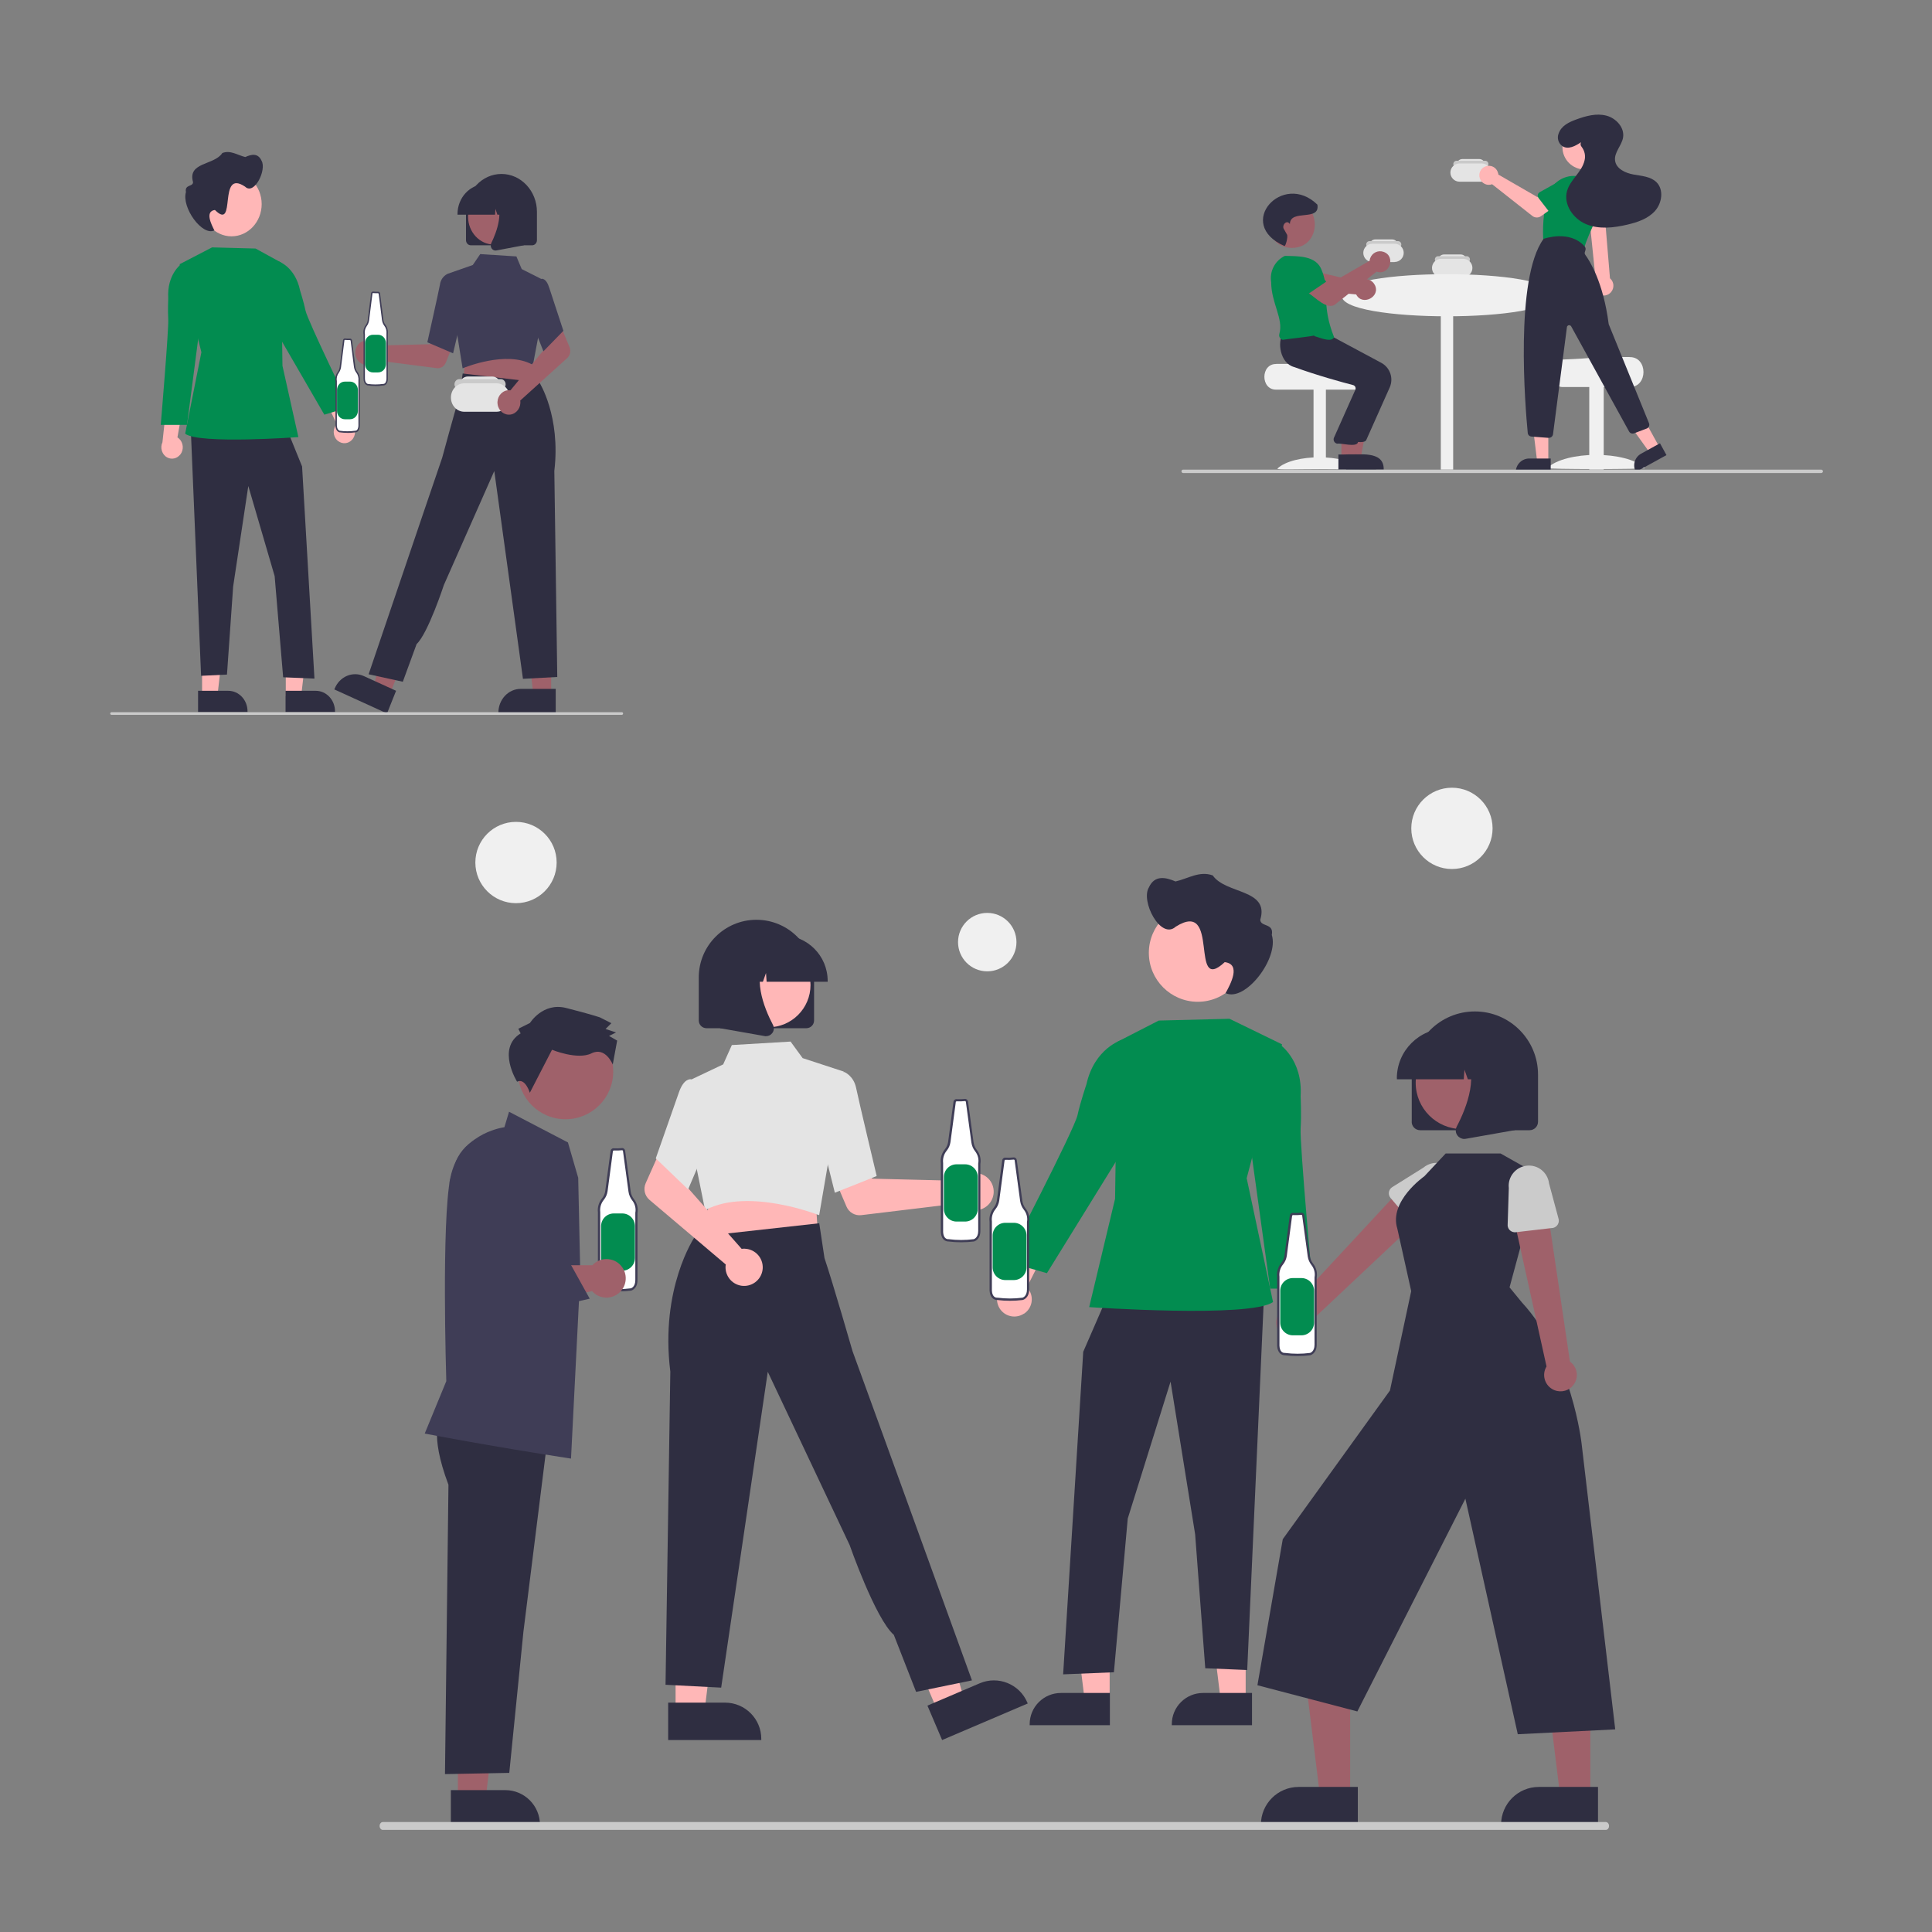 <?xml version="1.0" encoding="UTF-8"?>
<svg id="Layer_1" data-name="Layer 1" xmlns="http://www.w3.org/2000/svg" width="250" height="250" viewBox="0 0 250 250">
  <rect x="0" y="0" width="250" height="250" fill="#808080" stroke="none"/>
  <defs>
    <style>
      .cls-1 {
        fill: #9f616a;
      }

      .cls-1, .cls-2, .cls-3, .cls-4, .cls-5, .cls-6, .cls-7, .cls-8, .cls-9, .cls-10, .cls-11 {
        stroke-width: 0px;
      }

      .cls-2 {
        fill: #3f3d56;
      }

      .cls-3 {
        fill: #2f2e41;
      }

      .cls-4 {
        fill: #cacaca;
      }

      .cls-5 {
        fill: #028c50;
      }

      .cls-6 {
        fill: #ffb6b6;
      }

      .cls-7 {
        fill: #fff;
      }

      .cls-8 {
        fill: #e4e4e4;
      }

      .cls-9 {
        fill: #cbcbcb;
      }

      .cls-10 {
        fill: #f0f0f0;
      }

      .cls-11 {
        fill: #ffb7b7;
      }
    </style>
  </defs>
  <path class="cls-7" d="M80.51,148.7c-.36.04-.72.04-1.08.03-.13-.01-.24.08-.26.21l-.69,5.19c-.05.38-.21.73-.45,1.03-.4.48-.58,1.1-.5,1.71v8.82s-.04,1.18.86,1.18c1.08.14,2.17.14,3.26,0,0,0,.72-.14.72-1.22v-8.68c.11-.61-.05-1.24-.45-1.73-.23-.3-.38-.65-.43-1.02l-.72-5.3c-.02-.12-.13-.21-.25-.2Z"/>
  <path class="cls-2" d="M80,167.11c-.55,0-1.09-.03-1.63-.1-.24,0-.48-.09-.65-.27-.37-.38-.35-1.04-.35-1.06v-8.8c-.08-.65.12-1.31.54-1.82.22-.27.36-.6.41-.95l.69-5.19c.03-.21.22-.36.42-.33.35.02.7.01,1.05-.03h0c.2-.02.38.13.41.33l.72,5.3c.05.35.19.67.4.95.42.51.59,1.18.48,1.83v8.67c0,1.19-.84,1.37-.84,1.37-.55.07-1.1.1-1.66.1ZM79.4,148.88s-.09.03-.09.08l-.69,5.19c-.06.4-.22.78-.48,1.1-.37.45-.54,1.02-.47,1.6v.02s0,8.82,0,8.82c0,.01-.02.56.26.85.12.12.28.18.45.17h.02c1.07.14,2.15.14,3.22,0,.01,0,.59-.14.59-1.07v-8.71c.11-.57-.05-1.16-.41-1.61-.25-.32-.41-.7-.47-1.1l-.72-5.3s-.05-.08-.09-.08c-.37.04-.74.05-1.11.03,0,0,0,0-.01,0h0Z"/>
  <path class="cls-5" d="M79.42,157.02h1.1c.91,0,1.64.74,1.64,1.64v4.13c0,.91-.74,1.64-1.64,1.64h-1.1c-.91,0-1.64-.74-1.64-1.64h0v-4.13c0-.91.74-1.64,1.64-1.64h0Z"/>
  <polygon class="cls-1" points="59.25 232.81 62.83 232.81 64.53 219.02 59.25 219.02 59.25 232.81"/>
  <path class="cls-3" d="M58.34,231.64h7.04s0,0,0,0c2.48,0,4.49,2.01,4.49,4.49v.15h-11.53s0-4.63,0-4.63Z"/>
  <path class="cls-3" d="M57.01,183.55s-1.55,1.75,1.02,8.58l-.45,37.44,8.32-.16,1.83-18.26,3.33-26.65-14.03-.94Z"/>
  <path class="cls-2" d="M73.89,188.73h-.09c-10.64-1.64-18.66-3.19-18.74-3.21l-.1-.02,2.79-6.78c-.02-.71-.63-20.61.53-26.33,1.12-5.54,6.39-6.44,6.99-6.53l.6-2,7.62,3.97,1.33,4.58.27,12.54-1.2,23.78Z"/>
  <path class="cls-1" d="M78.48,162.92c-.69,0-1.36.29-1.83.8h-12.81l-4.69,1,.77,5.94,16.69-3.59c.91,1.03,2.49,1.13,3.52.21,1.03-.91,1.13-2.49.21-3.52-.47-.54-1.15-.84-1.87-.84h0Z"/>
  <circle class="cls-1" cx="73.18" cy="138.66" r="6.17"/>
  <path class="cls-3" d="M67.37,133.72l-.3-.6,1.51-.75s1.66-2.7,4.67-1.94,4.36,1.21,4.36,1.21l1.5.76-.75.75,1.35.45-.9.45,1.05.6-.57,3.1s-.94-2.35-2.75-1.45-5.11-.46-5.11-.46l-2.87,5.56s-.59-1.95-1.65-1.43c0,0-2.7-4.3.46-6.25Z"/>
  <path class="cls-2" d="M60,171.77l-1.47-4.36-.35-14.53.62-2.06c.92-3.04,4.14-4.76,7.18-3.84,3.04.92,4.76,4.14,3.84,7.18-.04.14-.09.28-.15.42l-3.35,8.57.17.33,7.25-.06,2.57,4.63-16.33,3.7Z"/>
  <path class="cls-11" d="M132.53,169.98c1.02-.69,1.29-2.07.6-3.1-.07-.11-.16-.21-.25-.31l3.57-7.08-4.09.47-2.77,6.65c-.83.92-.76,2.34.16,3.17.77.7,1.91.77,2.77.19Z"/>
  <polygon class="cls-11" points="161.19 220.12 157.97 220.12 156.44 207.7 161.19 207.7 161.19 220.12"/>
  <path class="cls-3" d="M162.01,223.24h-10.38v-.13c0-2.23,1.81-4.04,4.04-4.04h6.34s0,4.17,0,4.17Z"/>
  <polygon class="cls-11" points="143.59 220.12 140.37 220.12 138.84 207.7 143.59 207.7 143.59 220.12"/>
  <path class="cls-3" d="M143.62,223.24h-10.38v-.13c0-2.23,1.81-4.04,4.04-4.04h6.34s0,4.17,0,4.17Z"/>
  <polygon class="cls-3" points="143.33 167.66 140.17 174.92 137.57 216.66 144.14 216.39 145.93 196.5 151.47 178.78 154.65 198.53 155.96 215.87 161.39 216.1 163.56 167.66 143.33 167.66"/>
  <path class="cls-5" d="M159.08,131.83l-9.14.23-5.36,2.75-.29,20.31-3.35,14.02s20.9,1.44,23.79-.66l-3.41-16.02,4.58-17.32-6.82-3.32Z"/>
  <path class="cls-5" d="M145.99,135.14l-.85-.57s-3.52,1.06-4.56,5.75c0,0-.8,2.36-1.15,3.98-.4,1.86-9.26,18.93-9.26,18.93l5.3,1.52,9.72-15.72.8-13.89Z"/>
  <path class="cls-11" d="M165.76,172.59c-.79-.94-.67-2.35.27-3.14.1-.08.21-.16.32-.23l-1.48-7.79,3.8,1.58.83,7.15c.55,1.11.09,2.46-1.03,3-.93.46-2.05.22-2.71-.58Z"/>
  <path class="cls-5" d="M164.52,135.39l.98-.32s3.1,1.99,2.8,6.79c0,0,.12,2.49,0,4.14-.13,1.9,1.58,20.75,1.58,20.75h-5.52l-2.36-17.07,2.52-14.29Z"/>
  <path class="cls-11" d="M161.32,123.3c0,3.5-2.84,6.33-6.33,6.33s-6.33-2.84-6.33-6.33,2.84-6.33,6.33-6.33h0c3.49,0,6.32,2.81,6.33,6.3,0,.01,0,.02,0,.03Z"/>
  <path class="cls-3" d="M148.68,114.8c.74-1.6,2.18-1.28,3.43-.74,1.59-.35,3.1-1.41,4.82-.78,1.69,2.45,7.35,1.73,6.15,5.73,0,.96,1.8.4,1.49,1.97.96,3.02-3.45,8.73-5.98,7.53.63-1.15,2.05-3.75-.11-4.01-4.66,4.34-.48-8.26-6.34-4.59-1.94,1.77-4.59-3.33-3.46-5.1Z"/>
  <path class="cls-1" d="M166.86,173.22c1.14.23,2.25-.51,2.48-1.65.02-.12.04-.24.04-.37l15.9-14.97-3.58-2.85-14.53,15.65c-1.17.05-2.07,1.04-2.02,2.21.04.98.75,1.8,1.71,1.98h0Z"/>
  <path class="cls-9" d="M183.03,158.65l-3.09-3.63c-.34-.4-.29-.99.11-1.33.04-.03.07-.06.11-.08l4.03-2.52c1.11-.93,2.76-.79,3.69.31.93,1.1.79,2.75-.3,3.68l-3.11,3.57c-.34.39-.94.43-1.33.09-.03-.03-.07-.06-.1-.1h0Z"/>
  <polygon class="cls-1" points="174.71 232.51 170.82 232.51 168.97 217.51 174.71 217.51 174.71 232.51"/>
  <path class="cls-3" d="M175.7,236.27h-12.54v-.16c0-2.69,2.18-4.88,4.88-4.88h7.66s0,5.04,0,5.04Z"/>
  <polygon class="cls-1" points="205.79 232.51 201.9 232.51 200.05 217.51 205.79 217.51 205.79 232.51"/>
  <path class="cls-3" d="M206.78,236.27h-12.54v-.16c0-2.69,2.18-4.88,4.88-4.88h7.66s0,5.04,0,5.04Z"/>
  <path class="cls-3" d="M195.33,166.6l3.92-14.48-5.08-2.86h-7.1l-2.76,2.95s-4.61,3.21-3.5,6.76l1.8,8.1-2.75,12.86-13.87,19.24-3.28,18.9,12.93,3.39,13.98-27.53,6.78,30.48,12.61-.63-4.35-36.96s-1.24-11.26-7.73-18.29l-1.59-1.94Z"/>
  <path class="cls-1" d="M203.42,179.41c.83-.82.83-2.15.01-2.98-.09-.09-.18-.17-.28-.24l-3.04-20.51-4.36,1.38,4.37,19.76c-.61,1-.29,2.3.71,2.91.83.51,1.91.38,2.6-.31Z"/>
  <path class="cls-9" d="M200.87,158.9l-4.73.55c-.52.06-.99-.31-1.05-.83,0-.05,0-.09,0-.14l.15-4.75c-.16-1.44.88-2.73,2.32-2.89,1.43-.16,2.72.87,2.89,2.31l1.23,4.57c.13.5-.16,1.02-.67,1.16-.04.01-.09.02-.14.03h0Z"/>
  <path class="cls-3" d="M182.68,145.15v-6.1c0-4.51,3.66-8.17,8.17-8.17s8.17,3.66,8.17,8.17v6.1c0,.61-.49,1.1-1.1,1.1h-14.15c-.61,0-1.1-.49-1.1-1.1Z"/>
  <circle class="cls-1" cx="189.18" cy="140.11" r="5.99"/>
  <path class="cls-3" d="M180.75,139.54c0-3.57,2.9-6.46,6.47-6.47h1.22c3.57,0,6.46,2.9,6.47,6.47v.12h-2.58l-.88-2.46-.18,2.46h-1.33l-.44-1.24-.09,1.24h-8.65v-.12Z"/>
  <path class="cls-3" d="M188.59,146.93c-.25-.33-.28-.78-.09-1.15,1.29-2.46,3.1-7,.7-9.81l-.17-.2h6.98v10.47l-6.34,1.12c-.06.01-.13.02-.19.02-.35,0-.68-.17-.89-.45Z"/>
  <path class="cls-11" d="M124.47,152.51c-.09.09-.17.19-.24.29l-11.37-.28-1.33-2.42-3.92,1.52,1.93,4.52c.32.75,1.1,1.2,1.91,1.1l12.84-1.55c.82,1.04,2.34,1.22,3.38.4s1.22-2.34.4-3.38c-.82-1.04-2.34-1.22-3.38-.4-.08.06-.15.13-.22.2h0Z"/>
  <polygon class="cls-11" points="87.42 221.54 91.15 221.54 92.93 207.12 87.42 207.12 87.42 221.54"/>
  <path class="cls-3" d="M86.46,220.32h7.36s0,0,0,0c2.59,0,4.69,2.1,4.69,4.69v.15h-12.05s0-4.84,0-4.84Z"/>
  <polygon class="cls-11" points="121.35 221.46 124.79 219.99 120.76 206.03 115.69 208.2 121.35 221.46"/>
  <path class="cls-3" d="M120,220.71l6.77-2.89h0c2.38-1.02,5.14.09,6.16,2.47l.06.14-11.08,4.73-1.9-4.45Z"/>
  <polygon class="cls-11" points="105.58 155.63 105.85 160.01 97.95 160.86 89.69 161.74 92.12 155.09 105.58 155.63"/>
  <path class="cls-8" d="M105.86,157.2c-.09-.04-9.01-3.51-14.49-.67l-.13.07-1.09-5.38-.62-11.57,4.05-1.92,1.12-2.5,7.6-.45,1.56,2.14,5.32,1.74-3.18,18.58-.13-.05Z"/>
  <path class="cls-8" d="M106.14,146.76l.94-7.39,2.14-.65h.04s1.21.48,1.53,2.09c.31,1.55,2.61,11.17,2.63,11.27l.02.1-5.41,2.16-1.89-7.57Z"/>
  <path class="cls-3" d="M118.57,218.92l7.2-1.48-11.51-31.76-3.94-10.83s-2.5-8.69-3.63-12.05l-.68-4.51-16.13,1.79s-4.5,6.62-3.14,17.4l-.62,40.53,7.2.37,6.03-40.87,10.59,22.41s3.34,9.56,5.72,11.63l2.89,7.39Z"/>
  <path class="cls-11" d="M96.35,161.58c-.13,0-.25,0-.38.02l-7.52-8.52.88-2.62-3.78-1.84-2,4.49c-.33.74-.13,1.62.49,2.15l9.87,8.36c-.2,1.31.69,2.54,2.01,2.75,1.31.2,2.54-.69,2.75-2.01.2-1.31-.69-2.54-2.01-2.75-.1-.02-.2-.02-.3-.03h0Z"/>
  <path class="cls-8" d="M84.86,149.88l2.94-8.38c.33-.99.74-1.59,1.23-1.78.19-.09.42-.09.61,0l1.32,1.67,1.22,5.14-3.14,7.38-4.19-4.02Z"/>
  <path class="cls-3" d="M104.33,133.05h-12.91c-.55,0-1-.45-1-1v-5.57c0-4.12,3.34-7.46,7.46-7.46s7.46,3.34,7.46,7.46h0v5.57c0,.55-.45,1-1,1Z"/>
  <circle class="cls-11" cx="99.41" cy="127.46" r="5.47"/>
  <path class="cls-3" d="M107.1,127.04h-7.9l-.08-1.13-.4,1.13h-1.22l-.16-2.25-.8,2.25h-2.35v-.11c0-3.26,2.64-5.9,5.9-5.9h1.11c3.26,0,5.9,2.64,5.9,5.9v.11Z"/>
  <path class="cls-3" d="M99.14,134.09c-.06,0-.12,0-.18-.02l-5.78-1.02v-9.56h6.36l-.16.18c-2.19,2.56-.54,6.7.64,8.95.18.34.15.74-.08,1.05-.19.26-.49.41-.81.41Z"/>
  <path class="cls-7" d="M168.4,157.06c-.36.04-.72.04-1.08.03-.13-.01-.24.08-.26.21l-.69,5.19c-.05.38-.21.73-.45,1.03-.4.48-.58,1.1-.5,1.71v8.82s-.04,1.18.86,1.18c1.08.14,2.17.14,3.26,0,0,0,.72-.14.72-1.22v-8.68c.11-.61-.05-1.24-.45-1.73-.23-.3-.38-.65-.43-1.02l-.72-5.3c-.02-.12-.13-.21-.25-.2Z"/>
  <path class="cls-2" d="M167.89,175.47c-.55,0-1.09-.03-1.63-.1-.24,0-.48-.09-.65-.27-.37-.38-.35-1.04-.35-1.06v-8.8c-.08-.65.12-1.31.54-1.82.22-.27.36-.6.41-.95l.69-5.19c.03-.21.22-.36.42-.33.35.02.7.01,1.05-.03h0c.2-.02.38.13.41.33l.72,5.3c.05.35.19.67.4.95.42.51.59,1.18.48,1.83v8.67c0,1.19-.84,1.37-.84,1.37-.55.07-1.1.1-1.66.1ZM167.29,157.24s-.09.03-.09.08l-.69,5.19c-.06.4-.22.78-.48,1.1-.37.45-.54,1.02-.47,1.6v.02s0,8.82,0,8.82c0,.01-.02.56.26.85.12.12.28.18.45.17h.02c1.07.14,2.15.14,3.22,0,.01,0,.59-.14.59-1.07v-8.71c.11-.57-.05-1.16-.41-1.61-.25-.32-.41-.7-.47-1.1l-.72-5.3s-.05-.08-.09-.08c-.37.04-.74.05-1.11.03,0,0,0,0-.01,0Z"/>
  <path class="cls-5" d="M167.3,165.38h1.1c.91,0,1.64.74,1.64,1.64h0v4.13c0,.91-.74,1.64-1.64,1.64h-1.1c-.91,0-1.64-.74-1.64-1.64h0v-4.13c0-.91.74-1.64,1.64-1.64h0Z"/>
  <path class="cls-7" d="M131.18,149.91c-.36.04-.72.04-1.08.03-.13-.01-.24.08-.26.21l-.69,5.19c-.05.38-.21.73-.45,1.03-.4.48-.58,1.1-.5,1.71v8.82s-.04,1.18.86,1.18c1.08.14,2.17.14,3.26,0,0,0,.72-.14.72-1.22v-8.68c.11-.61-.05-1.24-.45-1.73-.23-.3-.38-.65-.43-1.02l-.72-5.3c-.02-.12-.13-.21-.25-.2Z"/>
  <path class="cls-2" d="M130.68,168.32c-.55,0-1.09-.03-1.63-.1-.24,0-.48-.09-.65-.27-.37-.38-.35-1.04-.35-1.06v-8.8c-.08-.65.12-1.31.54-1.82.22-.27.36-.6.41-.95l.69-5.19c.03-.21.22-.36.42-.33.35.02.7.01,1.05-.03h0c.2-.02.38.13.41.33l.72,5.3c.05.35.19.67.4.95.42.51.59,1.18.48,1.83v8.67c0,1.19-.84,1.37-.84,1.37-.55.07-1.1.1-1.66.1ZM130.08,150.09s-.09.03-.09.08l-.69,5.19c-.06.4-.22.78-.48,1.1-.37.45-.54,1.02-.47,1.6v.02s0,8.82,0,8.82c0,.01-.02.56.26.85.12.12.28.18.45.17h.02c1.07.14,2.15.14,3.22,0,.01,0,.59-.14.59-1.07v-8.71c.11-.57-.05-1.16-.41-1.61-.25-.32-.41-.7-.47-1.1l-.72-5.3s-.05-.08-.09-.08c-.37.04-.74.05-1.11.03,0,0,0,0-.01,0Z"/>
  <path class="cls-5" d="M130.09,158.23h1.1c.91,0,1.64.74,1.64,1.64v4.13c0,.91-.74,1.64-1.64,1.64h-1.1c-.91,0-1.64-.74-1.64-1.64v-4.13c0-.91.74-1.64,1.64-1.64h0Z"/>
  <path class="cls-7" d="M124.87,142.34c-.36.04-.72.04-1.08.03-.13-.01-.24.08-.26.21l-.69,5.19c-.05.38-.21.73-.45,1.03-.4.48-.58,1.1-.5,1.71v8.82s-.04,1.18.86,1.18c1.08.14,2.17.14,3.26,0,0,0,.72-.14.72-1.22v-8.68c.11-.61-.05-1.24-.45-1.73-.23-.3-.38-.65-.43-1.02l-.72-5.3c-.02-.12-.13-.21-.25-.2Z"/>
  <path class="cls-2" d="M124.37,160.75c-.55,0-1.09-.03-1.63-.1-.24,0-.48-.09-.65-.27-.37-.38-.35-1.04-.35-1.06v-8.8c-.08-.65.12-1.31.54-1.82.22-.27.36-.6.41-.95l.69-5.19c.03-.21.22-.36.42-.33.35.02.7.01,1.05-.03h0c.2-.02.38.13.41.33l.72,5.3c.05.35.19.67.4.95.42.51.59,1.18.48,1.83v8.67c0,1.19-.84,1.37-.84,1.37-.55.07-1.1.1-1.66.1ZM123.77,142.52s-.09.03-.09.08l-.69,5.19c-.06.4-.22.78-.48,1.1-.37.45-.54,1.02-.47,1.6v.02s0,8.82,0,8.82c0,.01-.02.56.26.85.12.12.28.18.45.17h.02c1.07.14,2.15.14,3.22,0,.01,0,.59-.14.59-1.07v-8.71c.11-.57-.05-1.16-.41-1.61-.25-.32-.41-.7-.47-1.1l-.72-5.3s-.05-.08-.09-.08c-.37.04-.74.05-1.11.03,0,0,0,0-.01,0Z"/>
  <path class="cls-5" d="M123.78,150.66h1.1c.91,0,1.64.74,1.64,1.64v4.13c0,.91-.74,1.64-1.64,1.64h-1.1c-.91,0-1.64-.74-1.64-1.64v-4.13c0-.91.74-1.64,1.64-1.64h0Z"/>
  <circle class="cls-10" cx="66.77" cy="111.61" r="5.26"/>
  <circle class="cls-10" cx="187.88" cy="107.19" r="5.26"/>
  <circle class="cls-10" cx="127.75" cy="121.91" r="3.78"/>
  <path class="cls-4" d="M207.79,236.79H49.54c-.23,0-.42-.23-.42-.51s.19-.51.42-.51h158.25c.23,0,.42.23.42.51s-.19.51-.42.51Z"/>
  <path class="cls-11" d="M43.79,57.11c-.63-.45-.8-1.36-.37-2.04.05-.07.1-.14.15-.2l-2.2-4.66,2.52.31,1.7,4.37c.51.6.47,1.54-.1,2.08-.47.46-1.18.51-1.71.12h0Z"/>
  <polygon class="cls-11" points="26.15 90.09 28.13 90.09 29.07 81.92 26.15 81.92 26.15 90.09"/>
  <path class="cls-3" d="M25.64,92.14h6.39v-.09c0-1.47-1.11-2.66-2.49-2.66h-3.91s0,2.75,0,2.75Z"/>
  <polygon class="cls-11" points="36.98 90.09 38.97 90.09 39.91 81.92 36.98 81.92 36.98 90.09"/>
  <path class="cls-3" d="M36.96,92.14h6.39v-.09c0-1.47-1.11-2.66-2.49-2.66h-3.91s0,2.75,0,2.75Z"/>
  <polygon class="cls-3" points="37.15 55.58 39.09 60.36 40.69 87.81 36.64 87.64 35.54 74.55 32.13 62.89 30.17 75.89 29.37 87.29 26.02 87.45 24.69 55.58 37.15 55.58"/>
  <path class="cls-5" d="M27.44,32.01l5.63.15,3.3,1.81.18,13.36,2.06,9.23s-12.87.95-14.65-.44l2.1-10.54-2.82-11.39,4.2-2.18Z"/>
  <path class="cls-5" d="M35.5,34.19l.52-.38s2.17.69,2.81,3.78c0,0,.49,1.55.71,2.62.25,1.22,5.7,12.45,5.7,12.45l-3.27,1-5.99-10.34-.49-9.14Z"/>
  <path class="cls-11" d="M23.33,58.82c.49-.62.41-1.55-.17-2.07-.06-.06-.13-.11-.2-.15l.91-5.12-2.34,1.04-.51,4.71c-.34.73-.05,1.62.63,1.97.57.3,1.26.14,1.67-.38h0Z"/>
  <path class="cls-5" d="M24.09,34.35l-.6-.21s-1.91,1.31-1.72,4.47c0,0-.07,1.63,0,2.72.08,1.25-.97,13.65-.97,13.65h3.4l1.46-11.23-1.55-9.4Z"/>
  <path class="cls-11" d="M26.06,26.41c0,2.3,1.75,4.17,3.9,4.17,2.15,0,3.9-1.87,3.9-4.17s-1.75-4.17-3.9-4.17h0c-2.15,0-3.89,1.85-3.9,4.14,0,0,0,.01,0,.02Z"/>
  <path class="cls-3" d="M33.85,20.81c-.46-1.05-1.34-.84-2.11-.49-.98-.23-1.91-.93-2.97-.52-1.04,1.61-4.53,1.14-3.79,3.77,0,.63-1.11.26-.92,1.29-.59,1.99,2.12,5.74,3.68,4.95-.38-.75-1.26-2.47.07-2.64,2.87,2.85.3-5.43,3.9-3.02,1.19,1.17,2.83-2.19,2.13-3.36Z"/>
  <path class="cls-1" d="M48.5,44.53c.05.06.1.12.15.19l7-.18.82-1.59,2.41,1-1.19,2.97c-.2.49-.68.79-1.17.72l-7.91-1.02c-.51.69-1.44.8-2.08.26-.64-.54-.75-1.54-.24-2.22.51-.69,1.44-.8,2.08-.26.05.04.09.08.14.13h0Z"/>
  <polygon class="cls-1" points="71.32 89.94 69.02 89.94 67.93 80.46 71.32 80.46 71.32 89.94"/>
  <path class="cls-3" d="M71.91,89.14h-4.53s0,0,0,0c-1.6,0-2.89,1.38-2.89,3.09v.1h7.42s0-3.19,0-3.19Z"/>
  <polygon class="cls-1" points="50.42 89.88 48.31 88.92 50.79 79.74 53.91 81.17 50.42 89.88"/>
  <path class="cls-3" d="M51.26,89.39l-4.17-1.9h0c-1.47-.67-3.16.06-3.79,1.63l-.04.09,6.82,3.11,1.17-2.93Z"/>
  <polygon class="cls-1" points="60.14 46.59 59.97 49.47 64.83 50.02 69.92 50.61 68.43 46.23 60.14 46.59"/>
  <path class="cls-2" d="M59.96,47.62c.06-.02,5.55-2.31,8.92-.44l.08.05.67-3.54.38-7.61-2.5-1.26-.69-1.64-4.68-.3-.96,1.41-3.28,1.15,1.96,12.22.08-.03Z"/>
  <path class="cls-2" d="M59.79,40.75l-.58-4.86-1.32-.43h-.02c-.51.26-.87.78-.94,1.37-.19,1.02-1.61,7.35-1.62,7.41v.06s3.32,1.42,3.32,1.42l1.17-4.98Z"/>
  <path class="cls-3" d="M52.14,88.22l-4.44-.97,7.09-20.89,2.43-7.13s1.54-5.71,2.23-7.93l.42-2.97,9.93,1.17s2.77,4.35,1.93,11.44l.38,26.66-4.44.24-3.71-26.89-6.52,14.74s-2.06,6.29-3.53,7.65l-1.78,4.86Z"/>
  <path class="cls-3" d="M60.91,31.74h7.95c.34,0,.62-.3.62-.66v-3.66c0-2.71-2.06-4.91-4.59-4.91s-4.59,2.2-4.59,4.91v3.66c0,.36.28.66.62.66Z"/>
  <ellipse class="cls-1" cx="63.94" cy="28.05" rx="3.37" ry="3.6"/>
  <path class="cls-3" d="M59.2,27.78h4.86l.05-.75.25.75h.75l.1-1.48.49,1.48h1.45v-.07c0-2.14-1.63-3.88-3.63-3.88h-.69c-2.01,0-3.63,1.74-3.63,3.88v.07Z"/>
  <path class="cls-3" d="M64.11,32.42s.07,0,.11-.01l3.56-.67v-6.29h-3.92l.1.12c1.35,1.68.33,4.41-.39,5.89-.11.22-.09.49.05.69.12.17.3.27.5.27Z"/>
  <path class="cls-7" d="M44.63,43.91c.22.02.45.03.67.02.08,0,.15.05.16.14l.43,3.41c.03.25.13.48.27.68.25.31.36.72.31,1.13v5.8s.03.77-.53.77c-.67.09-1.34.09-2,0,0,0-.45-.09-.45-.8v-5.71c-.07-.4.03-.82.27-1.14.14-.2.23-.43.27-.67l.44-3.49c.01-.08.08-.14.15-.13Z"/>
  <path class="cls-2" d="M44.94,56.02c.34,0,.67-.02,1.01-.07.15,0,.3-.06.4-.18.15-.2.22-.45.21-.7v-5.79c.05-.43-.07-.86-.33-1.2-.14-.18-.22-.4-.25-.63l-.43-3.41c-.02-.14-.13-.23-.26-.22-.22.01-.43,0-.65-.02h0c-.12,0-.24.09-.25.22l-.44,3.49c-.03.23-.12.44-.25.63-.26.34-.37.78-.29,1.2v5.7c0,.79.51.9.52.9.34.05.68.07,1.02.07ZM45.31,44.02s.05.02.06.05l.43,3.41c.04.27.14.52.29.72.23.29.33.67.29,1.05h0v5.81c0,.2-.05.4-.16.56-.07.08-.17.12-.27.12h-.01c-.66.09-1.32.09-1.98,0,0,0-.37-.09-.37-.71v-5.73c-.07-.37.03-.76.25-1.06.15-.21.25-.46.29-.72l.44-3.49s.03-.05.06-.05c.23.02.45.03.68.02h0Z"/>
  <path class="cls-5" d="M45.3,49.38h-.68c-.56,0-1.01.48-1.01,1.08v2.71c0,.6.45,1.08,1.01,1.08h.68c.56,0,1.01-.48,1.01-1.08v-2.71c0-.6-.45-1.08-1.01-1.08Z"/>
  <path class="cls-7" d="M48.26,37.85c.22.02.45.03.67.02.08,0,.15.05.16.14l.43,3.41c.03.25.13.48.27.68.25.31.36.72.31,1.13v5.8s.03.77-.53.77c-.67.09-1.34.09-2,0,0,0-.45-.09-.45-.8v-5.71c-.07-.4.03-.82.27-1.14.14-.2.23-.43.27-.67l.44-3.49c.01-.08.08-.14.15-.13Z"/>
  <path class="cls-2" d="M48.57,49.95c.34,0,.67-.02,1.01-.07.15,0,.3-.06.4-.18.15-.2.22-.45.21-.7v-5.79c.05-.43-.07-.86-.33-1.2-.14-.18-.22-.4-.25-.63l-.43-3.41c-.02-.14-.13-.23-.26-.22-.22.01-.43,0-.65-.02h0c-.12,0-.24.09-.25.22l-.44,3.49c-.03.23-.12.44-.25.63-.26.34-.37.78-.29,1.2v5.7c0,.79.51.9.52.9.34.05.68.07,1.02.07ZM48.94,37.96s.05.02.06.05l.43,3.41c.04.27.14.52.29.72.23.29.33.67.29,1.05h0v5.81c0,.2-.05.4-.16.56-.07.08-.17.12-.27.12h-.01c-.66.09-1.32.09-1.98,0,0,0-.37-.09-.37-.71v-5.73c-.07-.37.03-.76.25-1.06.15-.21.25-.46.29-.72l.44-3.49s.03-.05.06-.05c.23.02.45.03.68.02h0Z"/>
  <path class="cls-5" d="M48.93,43.32h-.68c-.56,0-1.01.48-1.01,1.08v2.71c0,.6.45,1.08,1.01,1.08h.68c.56,0,1.01-.48,1.01-1.08v-2.71c0-.6-.45-1.08-1.01-1.08Z"/>
  <path class="cls-8" d="M60.54,51.08h3.15c.61,0,1.1-.53,1.1-1.18s-.49-1.18-1.1-1.18h-3.15c-.61,0-1.1.53-1.1,1.18s.49,1.18,1.1,1.18Z"/>
  <path class="cls-4" d="M59.44,50.41h5.36c.35,0,.63-.3.63-.68,0-.37-.28-.67-.63-.67h-5.36c-.35,0-.63.3-.63.67,0,.37.28.67.63.68h0Z"/>
  <path class="cls-8" d="M60.07,53.28h4.17c.95,0,1.72-.83,1.72-1.84,0-1.01-.77-1.84-1.72-1.84h-4.17c-.95,0-1.72.82-1.72,1.84s.77,1.84,1.72,1.84Z"/>
  <path class="cls-1" d="M65.82,50.5c.08,0,.16,0,.23.01l4.63-5.61-.54-1.72,2.33-1.21,1.23,2.95c.2.49.08,1.06-.3,1.41l-6.08,5.5c.13.86-.43,1.67-1.24,1.81-.81.13-1.57-.46-1.69-1.32-.13-.86.43-1.67,1.24-1.81.06-.01.12-.02.18-.02h0Z"/>
  <path class="cls-2" d="M72.9,42.8l-1.81-5.51c-.2-.65-.46-1.04-.76-1.17-.12-.06-.26-.06-.38,0l-.81,1.1-.75,3.38,1.93,4.86,2.58-2.65Z"/>
  <path class="cls-8" d="M180.14,32.5h-2.17c-.42,0-.76-.34-.76-.76s.34-.76.76-.76h2.17c.42,0,.76.34.76.76s-.34.76-.76.76Z"/>
  <path class="cls-4" d="M180.9,32.06h-3.68c-.24,0-.43-.19-.43-.43s.19-.43.43-.43h3.68c.24,0,.43.19.43.43s-.19.43-.43.43Z"/>
  <path class="cls-8" d="M180.46,33.91h-2.87c-.65,0-1.18-.53-1.18-1.19,0-.65.53-1.18,1.18-1.18h2.87c.65,0,1.18.53,1.18,1.18s-.53,1.18-1.18,1.18Z"/>
  <path class="cls-8" d="M189.02,34.45h-2.17c-.42,0-.76-.34-.76-.76s.34-.76.76-.76h2.17c.42,0,.76.34.76.76s-.34.76-.76.76Z"/>
  <path class="cls-4" d="M189.78,34.01h-3.68c-.24,0-.43-.19-.43-.43s.19-.43.43-.43h3.68c.24,0,.43.19.43.43s-.19.43-.43.43Z"/>
  <path class="cls-8" d="M189.35,35.86h-2.87c-.65,0-1.18-.53-1.18-1.19,0-.65.53-1.18,1.18-1.18h2.87c.65,0,1.18.53,1.18,1.18s-.53,1.18-1.18,1.18Z"/>
  <path class="cls-10" d="M173.64,38.2c-.56,3.64,27.78,3.64,27.21,0,.56-3.63-27.78-3.63-27.21,0Z"/>
  <rect class="cls-10" x="186.44" y="39.59" width="1.6" height="21.18"/>
  <path class="cls-1" d="M177.89,36.86c-.34-.67-1.16-.93-1.83-.59-.1.05-.19.11-.27.18l-5.88-1.39-.43-1.44-2.34.38c.32.98.19,3.48,1.7,3.51l6.65.59c.79,1.56,3.22.29,2.4-1.25Z"/>
  <path class="cls-10" d="M165.14,47.09h5.91c0,.17,6.09.31,6.09.31,1.17.86.62,3.06-.92,3.02h-11.08c-2.04.03-2.04-3.35,0-3.32Z"/>
  <rect class="cls-10" x="169.97" y="50.35" width="1.6" height="10.34"/>
  <path class="cls-10" d="M176.13,60.64c0,.17-2.43.07-5.42.07s-5.42.11-5.42-.07c2.06-1.96,8.81-1.95,10.84,0Z"/>
  <polygon class="cls-1" points="174.56 59.31 176.07 59.31 176.79 55.39 174.56 55.39 174.56 59.31"/>
  <path class="cls-3" d="M174.18,60.77h4.87c.07-2.55-3.27-1.88-4.87-1.96v1.96Z"/>
  <path class="cls-3" d="M176.82,56.88l3.01-6.75c.52-1.18.05-2.56-1.09-3.18l-6.53-3.5c-1.42-.12-4.31-.37-5.73-.5-2.58,4.66,8.19,5.72,9.71,6.52.23.06.37.3.31.53,0,.01,0,.02,0,.03l-2.8,6.28c-.1.29.05.61.33.71.04.02.09.03.14.03.44-.1,2.46.51,2.65-.17Z"/>
  <polygon class="cls-1" points="173.58 59.31 175.09 59.31 175.8 55.39 173.58 55.39 173.58 59.31"/>
  <path class="cls-3" d="M173.19,60.77h4.87c.07-2.55-3.27-1.88-4.87-1.96v1.96Z"/>
  <path class="cls-3" d="M175.71,57.25l3.01-6.75c.52-1.18.05-2.56-1.09-3.18l-6.53-3.5c-1.24-.1-3.9-.34-5.13-.44v-.03c-.65.79-.4,3.66,1.51,4.15,2.92,1.07,6.29,1.99,7.61,2.33.23.06.37.3.31.53,0,.01,0,.02,0,.03l-2.8,6.28c-.1.29.05.61.33.71.04.02.09.03.14.03.45-.1,2.45.51,2.65-.17Z"/>
  <path class="cls-5" d="M170.04,43.51c.14-.1,2.22.99,2.59.12-1.72-4.31-.54-6.17-1.59-8.64-.7-1.97-3.11-1.83-4.78-1.88-1.28.62-2,2-1.77,3.4,0,2.69,1.62,4.74,1.06,6.69-.1.33.09.67.42.77,0,0,.02,0,.02,0,.3-.07,3.96-.45,4.11-.58l-.06.11Z"/>
  <path class="cls-1" d="M167.17,26.03c-3.96.02-3.95,6.03,0,6.05,3.96-.02,3.95-6.03,0-6.05Z"/>
  <path class="cls-3" d="M166.2,31.83c.16.07.49-1.21.34-1.47-.22-.38-.21-.38-.35-.63-.44-.53.32-1.4.72-.73.02-2.01,3.94-.27,3.56-2.52-4.48-4.38-10.72,2.51-4.27,5.35Z"/>
  <path class="cls-10" d="M210.88,46.2h-4.62c0,.2-5.05.36-5.05.36-1.36,1-.72,3.57,1.07,3.52h8.6c2.38.03,2.38-3.91,0-3.87Z"/>
  <rect class="cls-10" x="205.65" y="50" width="1.87" height="10.77"/>
  <path class="cls-10" d="M200.21,60.57c-.37.17,12.99.17,12.63,0-2.4-2.29-10.26-2.27-12.63,0Z"/>
  <path class="cls-1" d="M172.88,39.3l5.25-4.15c1.64.59,2.55-1.99.9-2.56-.71-.25-1.48.12-1.73.83-.04.1-.06.21-.07.32l-5.23,3.02-1.3-.75-1.44,1.89c.89.48,2.53,2.41,3.63,1.4Z"/>
  <path class="cls-5" d="M168.61,38.49l3-2.04c-.71-.81-1.66-3.24-3.12-2.44-1.67.67-.04,3.38.13,4.48Z"/>
  <path class="cls-8" d="M191.41,22.1h-2.17c-.42,0-.76-.34-.76-.76s.34-.76.76-.76h2.17c.42,0,.76.34.76.76s-.34.76-.76.76Z"/>
  <path class="cls-4" d="M192.17,21.66h-3.68c-.24,0-.43-.19-.43-.43s.19-.43.43-.43h3.68c.24,0,.43.19.43.43s-.19.43-.43.43Z"/>
  <path class="cls-8" d="M191.73,23.51h-2.87c-.65,0-1.18-.53-1.18-1.18s.53-1.18,1.18-1.18h2.87c.65,0,1.18.53,1.18,1.18s-.53,1.18-1.18,1.18Z"/>
  <path class="cls-6" d="M206.93,38.11c-.62-.31-.88-1.07-.57-1.69.03-.07.07-.13.12-.19l-.94-9.21h2.04l.75,8.99c.53.45.6,1.25.14,1.79-.38.45-1.01.57-1.54.31h0Z"/>
  <circle class="cls-6" cx="205.06" cy="19.05" r="2.88"/>
  <path class="cls-5" d="M204.4,32.37l-4.3-.94c-.23-.05-.4-.25-.41-.49-.05-.96-.09-3.44.65-5.76.59-1.83,2.55-2.84,4.39-2.25.03.01.06.02.09.03h0c1.82.64,2.78,2.63,2.14,4.45-.04.13-.1.25-.15.37-.95,1.96-1.55,3.38-1.78,4.21-.07.27-.35.43-.62.37h0Z"/>
  <polygon class="cls-6" points="200.35 59.74 198.91 59.74 198.23 54.19 200.35 54.19 200.35 59.74"/>
  <path class="cls-3" d="M197.89,59.33h2.77v1.75h-4.52c0-.96.78-1.75,1.75-1.75h0Z"/>
  <polygon class="cls-6" points="214.73 57.87 213.47 58.57 210.2 54.03 212.06 53.01 214.73 57.87"/>
  <path class="cls-3" d="M212.37,58.7l2.43-1.34h0l.84,1.53h0l-3.96,2.18h0c-.46-.85-.16-1.91.69-2.37h0Z"/>
  <path class="cls-3" d="M200.38,56.66l-2.21-.17c-.26-.02-.46-.22-.48-.47-.32-3.29-1.7-19.97,2.04-25.1h.01s.02-.02.02-.02c.03-.01,3.37-1.2,5.29.98.12.14.16.34.1.51l-.07.22c-.04.13-.02.26.06.37.53.72,2.32,3.49,3.02,8.93,0,.03.01.07.03.1l5.19,12.75c.11.27-.02.58-.29.69,0,0,0,0-.01,0l-1.63.62c-.25.09-.52,0-.65-.24l-7.49-13.6c-.08-.14-.26-.19-.4-.12-.08.05-.14.13-.15.22l-1.8,13.86c-.03.26-.26.46-.52.46-.01,0-.03,0-.04,0Z"/>
  <path class="cls-6" d="M193.86,22.4c.01.06.02.13.03.19l5.04,2.91,1.22-.7,1.31,1.71-2.05,1.46c-.34.24-.8.23-1.13-.03l-5.2-4.1c-.64.24-1.35-.09-1.58-.73-.24-.64.09-1.35.73-1.58.64-.24,1.35.09,1.58.73.02.05.03.1.04.15h0Z"/>
  <path class="cls-5" d="M198.99,25.21c.03-.15.13-.28.26-.35l2.31-1.29c.64-.5,1.56-.38,2.06.26.49.64.38,1.56-.26,2.05l-1.84,1.91c-.2.21-.54.22-.75.01-.02-.02-.04-.04-.05-.06l-1.63-2.11c-.09-.12-.13-.28-.1-.43Z"/>
  <path class="cls-5" d="M204.98,29.19c-.12-.1-.19-.24-.2-.39l-.08-2.65c-.14-.8.38-1.56,1.18-1.7.79-.14,1.55.38,1.7,1.17l.85,2.52c.09.28-.06.58-.33.67-.02,0-.05.01-.08.02l-2.62.47c-.15.03-.31-.01-.43-.11Z"/>
  <path class="cls-3" d="M204.6,18.39c-.74.51-1.71,1.03-2.47.49-.49-.37-.67-1.02-.45-1.59.36-1.04,1.36-1.49,2.31-1.84,1.24-.45,2.58-.82,3.86-.49s2.4,1.56,2.17,2.86c-.19,1.04-1.17,1.91-1.03,2.96.14,1.06,1.33,1.61,2.38,1.8s2.22.25,2.98,1c.96.96.72,2.68-.18,3.7s-2.27,1.48-3.6,1.79c-1.75.41-3.65.63-5.32-.06s-2.96-2.54-2.48-4.28c.2-.73.68-1.35,1.15-1.96s.93-1.23,1.11-1.97c.17-.62.03-1.29-.37-1.8-.15-.17-.18-.41-.07-.61h0Z"/>
  <path class="cls-4" d="M235.67,61.21h-82.57c-.12,0-.22-.1-.22-.22s.1-.22.22-.22h82.57c.12,0,.22.1.22.22s-.1.22-.22.22Z"/>
  <path class="cls-4" d="M80.46,92.5H14.43c-.1,0-.17-.08-.17-.17s.08-.17.17-.17h66.03c.1,0,.17.08.17.17s-.08.17-.17.17Z"/>
</svg>